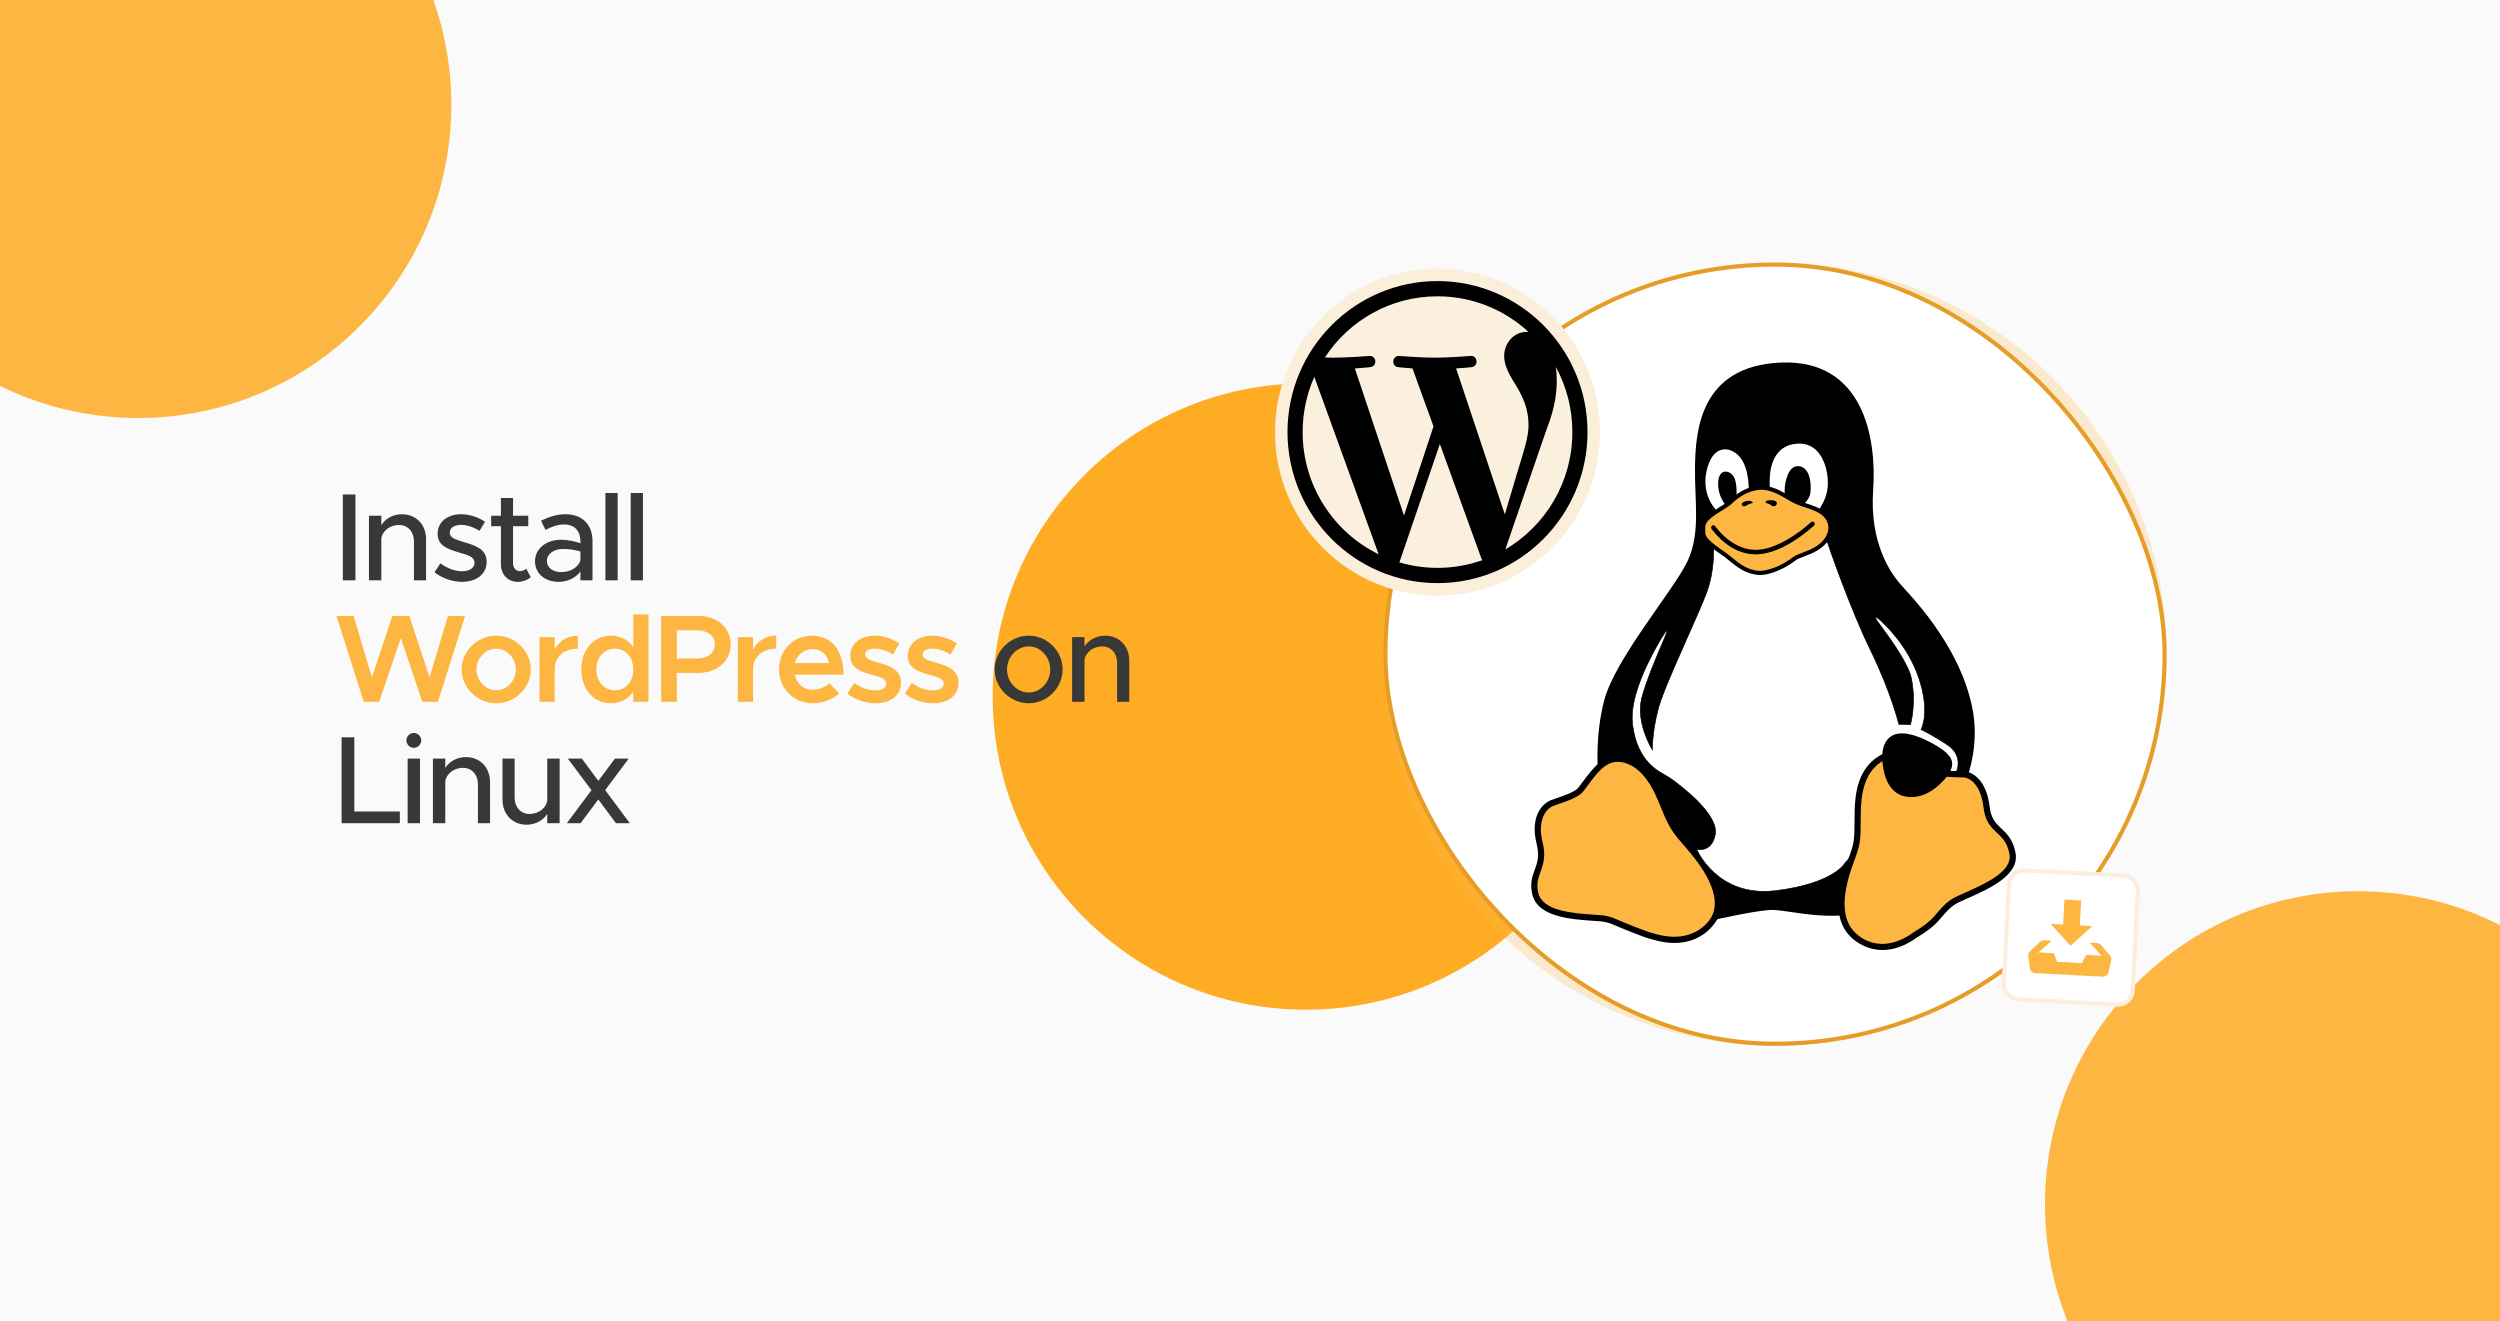 <svg xmlns="http://www.w3.org/2000/svg" width="350" height="185" viewBox="0 0 350 185" fill="none"><g clip-path="url(#clip0_1878_126)"><rect width="350" height="185" fill="#FAFAFA"></rect><g filter="url(#filter0_f_1878_126)"><circle cx="19.343" cy="14.675" r="43.843" fill="#FDB642"></circle></g><g filter="url(#filter1_f_1878_126)"><circle cx="182.819" cy="97.515" r="43.843" fill="#FFAC25"></circle></g><g filter="url(#filter2_f_1878_126)"><circle cx="330.142" cy="168.617" r="43.843" fill="#FDB642"></circle></g><path d="M47.997 81.25V69.228H49.764V81.25H47.997ZM56.255 71.993C58.25 71.993 59.65 73.445 59.65 75.493V81.25H57.953V75.79C57.953 74.442 57.095 73.498 55.87 73.498C54.61 73.498 53.525 74.32 53.385 75.388V81.25H51.653V72.203H53.385V73.515C53.928 72.623 55.03 71.993 56.255 71.993ZM64.701 81.46C63.371 81.46 61.919 80.987 60.834 80.112L61.657 78.87C62.619 79.57 63.651 79.972 64.719 79.972C65.734 79.972 66.434 79.5 66.434 78.8C66.434 77.96 65.507 77.698 64.386 77.382C62.304 76.805 61.272 76.21 61.272 74.74C61.254 73.078 62.636 71.993 64.561 71.993C65.734 71.993 66.924 72.395 67.904 73.043L67.134 74.32C66.259 73.778 65.349 73.48 64.561 73.48C63.669 73.48 62.969 73.865 62.969 74.547C62.969 75.248 63.529 75.457 65.052 75.93C66.539 76.368 68.132 76.858 68.132 78.66C68.132 80.375 66.679 81.46 64.701 81.46ZM73.68 79.623L74.31 80.812C73.82 81.215 73.155 81.46 72.507 81.46C71.107 81.46 70.127 80.445 70.127 78.993V73.672H68.762V72.203H70.127V69.718H71.825V72.203H73.96V73.672H71.825V78.87C71.825 79.5 72.245 79.955 72.752 79.955C73.137 79.955 73.487 79.815 73.68 79.623ZM79.173 71.993C81.606 71.993 82.953 73.532 82.953 75.772V81.25H81.256V80.007C80.591 80.953 79.348 81.46 78.246 81.46C76.321 81.46 74.903 80.34 74.903 78.573C74.903 76.77 76.531 75.562 78.526 75.562C79.418 75.562 80.381 75.755 81.256 76.052V75.772C81.256 74.635 80.731 73.427 78.928 73.427C78.036 73.427 77.161 73.778 76.373 74.18L75.743 72.903C77.038 72.255 78.176 71.993 79.173 71.993ZM78.578 80.095C79.698 80.095 80.958 79.535 81.256 78.415V77.207C80.521 76.98 79.681 76.858 78.788 76.858C77.581 76.858 76.566 77.54 76.566 78.52C76.566 79.5 77.441 80.095 78.578 80.095ZM84.759 81.25V69.017H86.474V81.25H84.759ZM88.297 81.25V69.017H90.012V81.25H88.297ZM144.028 98.46C141.438 98.46 139.25 96.29 139.25 93.718C139.25 91.145 141.438 88.993 144.028 88.993C146.6 88.993 148.77 91.145 148.77 93.718C148.77 96.29 146.6 98.46 144.028 98.46ZM144.028 96.955C145.655 96.955 147.038 95.485 147.038 93.718C147.038 91.968 145.655 90.498 144.028 90.498C142.365 90.498 140.983 91.968 140.983 93.718C140.983 95.485 142.365 96.955 144.028 96.955ZM154.7 88.993C156.695 88.993 158.095 90.445 158.095 92.493V98.25H156.397V92.79C156.397 91.442 155.54 90.498 154.315 90.498C153.055 90.498 151.97 91.32 151.83 92.388V98.25H150.097V89.203H151.83V90.515C152.372 89.623 153.475 88.993 154.7 88.993ZM49.607 113.605H55.977V115.25H47.822V103.227H49.607V113.605ZM57.945 104.697C57.35 104.697 56.895 104.207 56.895 103.647C56.895 103.105 57.35 102.615 57.945 102.615C58.505 102.615 58.977 103.105 58.977 103.647C58.977 104.207 58.505 104.697 57.945 104.697ZM57.07 115.25V106.202H58.803V115.25H57.07ZM65.211 105.992C67.206 105.992 68.606 107.445 68.606 109.492V115.25H66.909V109.79C66.909 108.442 66.051 107.497 64.826 107.497C63.566 107.497 62.481 108.32 62.341 109.387V115.25H60.609V106.202H62.341V107.515C62.884 106.622 63.986 105.992 65.211 105.992ZM76.615 106.202H78.347V115.25H76.615V113.937C76.072 114.83 74.97 115.46 73.745 115.46C71.75 115.46 70.35 114.007 70.35 111.96V106.202H72.047V111.662C72.047 113.01 72.905 113.955 74.13 113.955C75.39 113.955 76.475 113.132 76.615 112.065V106.202ZM88.176 115.25H86.233L83.766 111.925L81.281 115.25H79.356L82.803 110.63L79.496 106.202H81.456L83.766 109.317L86.093 106.202H88.018L84.728 110.612L88.176 115.25Z" fill="#383838"></path><path d="M50.919 98.25L47.104 86.228H49.502L52.074 94.838L54.927 86.228H57.307L60.142 94.838L62.714 86.228H65.112L61.314 98.25H59.127L56.117 89.325L53.089 98.25H50.919ZM69.476 98.46C66.851 98.46 64.628 96.29 64.628 93.718C64.628 91.145 66.851 88.993 69.476 88.993C72.101 88.993 74.323 91.145 74.323 93.718C74.323 96.29 72.101 98.46 69.476 98.46ZM69.476 96.64C70.963 96.64 72.223 95.31 72.223 93.718C72.223 92.142 70.963 90.812 69.476 90.812C67.971 90.812 66.711 92.142 66.711 93.718C66.711 95.31 67.971 96.64 69.476 96.64ZM77.662 90.953C78.24 89.745 79.412 88.993 80.9 88.993V90.812C78.957 90.812 77.662 91.968 77.662 93.683V98.25H75.527V89.203H77.662V90.953ZM88.659 86.017H90.794V98.25H88.659V96.85C87.942 97.865 86.857 98.46 85.527 98.46C83.129 98.46 81.379 96.5 81.379 93.718C81.379 90.953 83.129 88.993 85.527 88.993C86.857 88.993 87.942 89.588 88.659 90.603V86.017ZM86.104 96.64C87.609 96.64 88.659 95.415 88.659 93.718C88.659 92.02 87.609 90.812 86.104 90.812C84.582 90.812 83.497 92.02 83.497 93.718C83.497 95.415 84.582 96.64 86.104 96.64ZM92.568 98.25V86.228H97.8C100.373 86.228 102.298 87.873 102.298 90.218C102.298 92.562 100.373 94.207 97.8 94.207H94.755V98.25H92.568ZM94.755 92.195H97.555C99.043 92.195 100.075 91.442 100.075 90.218C100.075 88.993 99.043 88.24 97.555 88.24H94.755V92.195ZM105.435 90.953C106.013 89.745 107.185 88.993 108.673 88.993V90.812C106.73 90.812 105.435 91.968 105.435 93.683V98.25H103.3V89.203H105.435V90.953ZM113.772 96.57C114.612 96.57 115.61 96.185 116.117 95.66L117.465 97.06C116.677 97.9 115.102 98.46 113.79 98.46C111.2 98.46 109.065 96.483 109.065 93.7C109.065 90.987 111.095 88.993 113.667 88.993C116.467 88.993 118.095 91.11 118.095 94.453H111.27C111.532 95.695 112.477 96.57 113.772 96.57ZM113.755 90.882C112.565 90.882 111.602 91.635 111.287 92.825H116.047C115.802 91.688 115.032 90.882 113.755 90.882ZM122.588 98.46C121.205 98.46 119.718 97.97 118.633 97.095L119.595 95.608C120.47 96.237 121.485 96.657 122.623 96.657C123.48 96.657 124.075 96.29 124.075 95.73C124.075 95.03 123.288 94.802 122.255 94.522C120.295 94.015 119.053 93.455 119.035 91.845C119.035 90.147 120.435 88.993 122.448 88.993C123.69 88.993 124.933 89.43 125.913 90.078L125.02 91.635C124.163 91.093 123.235 90.812 122.448 90.812C121.695 90.812 121.118 91.11 121.118 91.618C121.118 92.195 121.59 92.37 122.973 92.772C124.495 93.192 126.14 93.718 126.14 95.608C126.14 97.34 124.705 98.46 122.588 98.46ZM130.638 98.46C129.255 98.46 127.768 97.97 126.683 97.095L127.645 95.608C128.52 96.237 129.535 96.657 130.673 96.657C131.53 96.657 132.125 96.29 132.125 95.73C132.125 95.03 131.338 94.802 130.305 94.522C128.345 94.015 127.103 93.455 127.085 91.845C127.085 90.147 128.485 88.993 130.498 88.993C131.74 88.993 132.983 89.43 133.963 90.078L133.07 91.635C132.213 91.093 131.285 90.812 130.498 90.812C129.745 90.812 129.168 91.11 129.168 91.618C129.168 92.195 129.64 92.37 131.023 92.772C132.545 93.192 134.19 93.718 134.19 95.608C134.19 97.34 132.755 98.46 130.638 98.46Z" fill="#FDB642"></path><g opacity="0.25" filter="url(#filter3_f_1878_126)"><circle cx="248.5" cy="91.583" r="54.833" fill="#FDB642"></circle></g><rect x="193.958" y="37.042" width="109.084" height="109.084" rx="54.542" fill="white"></rect><rect x="193.958" y="37.042" width="109.084" height="109.084" rx="54.542" stroke="#E69D27" stroke-width="0.583"></rect><path d="M239.63 128.859C239.63 128.859 246.39 127.306 248.318 127.392C250.245 127.479 254.387 128.511 258.271 128.124C262.155 127.737 271.734 115.828 271.734 115.828C271.734 115.828 277.947 108.32 276.135 99.172C274.323 90.024 267.074 83.034 265.865 81.567C264.657 80.1 261.723 75.957 262.241 68.621C262.759 61.286 260.86 50.326 249.382 50.757C237.904 51.189 237.386 60.509 237.3 65.342C237.214 70.175 238.163 74.662 236.178 78.719C234.193 82.775 226.167 92.182 224.614 97.964C223.06 103.746 223.837 109.7 223.837 109.7L239.63 128.859Z" fill="black"></path><path d="M240.071 128.431C240.071 128.431 237.904 133.091 231.375 131.091C230.469 130.905 227.053 129.5 226.001 129.044C225.383 128.777 224.728 128.607 224.057 128.557C220.861 128.317 215.635 128.223 214.929 125.064C214.274 122.139 216.423 121.565 215.544 118.022C214.665 114.479 216.251 112.822 217.301 112.425C218.35 112.028 220.646 111.389 221.294 110.558C223.047 108.311 224.473 105.727 227.259 106.311C229.706 106.823 231.374 109.105 232.554 111.98C233.734 114.855 234.068 115.77 235.699 117.644C237.331 119.518 241.908 124.507 240.071 128.431Z" fill="#FDB642"></path><path d="M226.489 106.657C224.748 106.657 223.618 108.173 222.332 109.9C222.102 110.207 221.871 110.517 221.635 110.821C221.035 111.589 219.452 112.133 218.181 112.569C217.905 112.664 217.656 112.75 217.454 112.826C216.583 113.156 215.151 114.644 215.963 117.915C216.46 119.917 216.038 121.069 215.666 122.085C215.346 122.959 215.069 123.713 215.35 124.967C215.931 127.567 220.196 127.857 223.31 128.069L224.089 128.124C224.793 128.176 225.495 128.352 226.172 128.645C227.34 129.151 230.626 130.494 231.462 130.666C237.597 132.544 239.66 128.289 239.68 128.246V128.245C241.327 124.728 237.298 120.124 235.577 118.157L235.374 117.925C233.77 116.083 233.373 115.113 232.311 112.522L232.155 112.141C230.854 108.971 229.177 107.15 227.171 106.73C226.934 106.68 226.707 106.657 226.489 106.657ZM234.421 132.016C233.491 132.016 232.438 131.865 231.249 131.501C230.246 131.297 226.479 129.719 225.83 129.438C225.24 129.182 224.633 129.03 224.025 128.985L223.252 128.93C219.866 128.7 215.23 128.384 214.508 125.156C214.172 123.655 214.519 122.706 214.855 121.789C215.217 120.801 215.559 119.869 215.126 118.123C214.17 114.271 215.947 112.474 217.148 112.019C217.358 111.94 217.616 111.851 217.901 111.753C218.94 111.396 220.512 110.856 220.954 110.29C221.187 109.991 221.414 109.686 221.64 109.384C223.127 107.387 224.669 105.325 227.348 105.885C229.651 106.368 231.537 108.362 232.953 111.813L233.11 112.194C234.161 114.76 234.515 115.623 236.025 117.358L236.227 117.589C238.059 119.682 242.347 124.584 240.463 128.611C240.426 128.688 238.793 132.016 234.421 132.016Z" fill="black"></path><path d="M237.537 118.907C237.537 118.907 240.373 125.703 248.612 124.69C256.851 123.677 258.337 120.773 258.337 120.773L263.672 114.83L273.937 107.942C273.937 107.942 274.883 105.781 272.654 104.295C270.426 102.809 268.94 102.134 268.94 102.134C268.94 102.134 269.994 100.328 269.075 96.461C267.992 91.903 265.201 88.67 263.398 86.978C262.442 86.081 262.315 86.295 263.079 87.308C264.697 89.452 267.268 93.095 267.589 94.975C268.332 98.555 267.454 101.459 267.454 101.459L265.833 101.391C265.833 101.391 264.753 96.934 261.916 91.126C259.08 85.318 256.108 76.809 255.433 74.715C254.758 72.622 249.017 76.876 249.017 76.876L239.9 76.471C239.9 76.471 240.103 79.78 238.955 82.887C237.807 85.993 233.755 94.502 232.539 98.014C231.324 101.526 231.324 104.97 231.324 104.97C231.324 104.97 228.96 101.188 229.838 97.744C230.407 95.513 231.983 91.728 233.023 89.338C233.588 88.038 233.437 87.947 232.677 89.21C230.92 92.127 228.085 97.537 228.555 101.391C229.207 106.733 232.307 108.022 233.252 108.587C233.529 108.752 233.8 108.921 234.061 109.11C235.722 110.31 240.84 114.27 240.103 116.991C239.563 119.422 237.537 118.907 237.537 118.907Z" fill="white"></path><path d="M237.537 118.907C237.537 118.907 240.373 125.703 248.612 124.69C256.851 123.677 258.337 120.773 258.337 120.773L263.672 114.83L273.937 107.942C273.937 107.942 274.883 105.781 272.654 104.295C270.426 102.809 268.94 102.134 268.94 102.134C268.94 102.134 269.994 100.328 269.075 96.461C267.992 91.903 265.201 88.67 263.398 86.978C262.442 86.081 262.315 86.295 263.079 87.308C264.697 89.452 267.268 93.095 267.589 94.975C268.332 98.555 267.454 101.459 267.454 101.459L265.833 101.391C265.833 101.391 264.753 96.934 261.916 91.126C259.08 85.318 256.108 76.809 255.433 74.715C254.758 72.622 249.017 76.876 249.017 76.876L239.9 76.471C239.9 76.471 240.103 79.78 238.955 82.887C237.807 85.993 233.755 94.502 232.539 98.014C231.324 101.526 231.324 104.97 231.324 104.97C231.324 104.97 228.96 101.188 229.838 97.744C230.407 95.513 231.983 91.728 233.023 89.338C233.588 88.038 233.437 87.947 232.677 89.21C230.92 92.127 228.085 97.537 228.555 101.391C229.207 106.733 232.307 108.022 233.252 108.587C233.529 108.752 233.8 108.921 234.061 109.11C235.722 110.31 240.84 114.27 240.103 116.991C239.563 119.422 237.537 118.907 237.537 118.907Z" stroke="black" stroke-width="0.087" stroke-miterlimit="10"></path><path d="M244.819 69.19C244.819 69.19 245.041 65.919 243.696 64.135C242.466 62.504 240.032 62.103 239.069 65.365C238.106 68.628 239.577 70.821 240.701 71.891C241.824 72.961 244.819 69.19 244.819 69.19Z" fill="white"></path><path d="M254.046 72.082C254.046 72.082 255.784 70.367 255.891 67.933C255.998 65.499 254.928 62.103 251.933 62.103C248.938 62.103 247.814 64.487 247.761 67.092C247.707 69.698 247.921 70.179 247.921 70.179L254.046 72.082Z" fill="white"></path><path d="M243.081 70.022C243.081 70.022 243.321 67.668 242.706 66.706C242.091 65.743 240.547 65.578 240.54 67.695C240.533 69.995 242.038 71.172 242.038 71.172L243.081 70.022Z" fill="black"></path><path d="M251.986 70.983C251.986 70.983 253.297 70.234 253.457 68.977C253.618 67.72 253.399 65.405 251.825 65.26C250.382 65.126 249.847 67.399 249.847 68.763C249.847 70.127 250.515 71.598 250.515 71.598L251.986 70.983Z" fill="black"></path><path d="M246.236 80.207C246.236 80.207 248.318 80.394 251.32 78.148C252.208 77.531 254.782 77.239 255.898 75.206C257.014 73.174 255.249 71.863 255.249 71.863C255.249 71.863 254.688 71.322 252.702 70.718C251.954 70.49 251.232 70.183 250.562 69.78C249.403 69.084 247.881 68.186 246.424 68.279C244.338 68.413 242.947 69.643 242.145 70.392C241.342 71.141 238.454 72.318 238.454 73.709C238.454 75.099 238.018 75.27 241.577 77.704C242.975 78.78 244.15 80.047 246.236 80.207Z" fill="#FDB642"></path><path d="M246.261 79.925C246.301 79.924 248.302 80.052 251.147 77.922C251.447 77.714 251.873 77.554 252.366 77.368C253.5 76.942 254.911 76.412 255.646 75.072C256.624 73.29 255.14 72.146 255.077 72.098C255.046 72.072 254.482 71.566 252.618 70.998C251.817 70.754 251.076 70.429 250.414 70.032C249.326 69.378 247.827 68.488 246.442 68.572C244.379 68.704 243.003 69.99 242.342 70.607C242.079 70.852 241.645 71.118 241.144 71.426C240.13 72.049 238.742 72.9 238.742 73.713C238.742 73.864 238.737 74 238.732 74.127C238.698 75.067 238.687 75.384 241.74 77.471C241.989 77.663 242.219 77.849 242.447 78.036C243.56 78.942 244.611 79.798 246.258 79.925L246.261 79.925ZM246.368 80.504C246.281 80.504 246.228 80.5 246.213 80.498C244.387 80.358 243.216 79.404 242.084 78.482C241.859 78.299 241.634 78.115 241.402 77.937C238.241 75.776 238.113 75.328 238.158 74.106C238.162 73.986 238.167 73.856 238.167 73.713C238.167 72.579 239.651 71.668 240.842 70.936C241.298 70.656 241.729 70.392 241.949 70.187C242.659 69.523 244.137 68.143 246.405 67.997C247.993 67.892 249.557 68.846 250.71 69.538C251.332 69.912 252.03 70.217 252.785 70.447C254.78 71.055 255.386 71.6 255.448 71.66C255.452 71.66 257.369 73.129 256.15 75.349C255.312 76.875 253.727 77.471 252.568 77.907C252.112 78.079 251.717 78.227 251.484 78.389C248.868 80.347 246.922 80.503 246.368 80.504Z" fill="black"></path><path d="M247.235 70.397C247.418 70.502 247.832 70.557 247.993 70.764C248.154 70.971 248.753 70.918 248.763 70.443C248.774 69.968 247.725 69.981 247.404 70.09C247.09 70.198 247.16 70.353 247.235 70.397Z" fill="black"></path><path d="M244.833 70.588C245.091 70.453 245.329 70.48 245.382 70.388C245.436 70.297 244.98 69.903 244.211 70.243C243.667 70.483 243.85 70.689 243.958 70.809C244.157 71.032 244.534 70.744 244.833 70.588Z" fill="black"></path><path d="M245.789 77.613C242.067 77.613 239.71 74.17 239.61 74.02C239.513 73.876 239.552 73.68 239.696 73.583C239.84 73.487 240.035 73.524 240.133 73.669C240.157 73.703 242.462 77.091 245.985 76.98C249.542 76.852 253.495 73.145 253.535 73.108C253.662 72.988 253.86 72.993 253.98 73.12C254.1 73.246 254.094 73.446 253.968 73.566C253.8 73.725 249.8 77.473 246.007 77.609C245.934 77.612 245.861 77.613 245.789 77.613Z" fill="black"></path><path d="M259.393 130.844C259.393 130.844 262.845 134.728 268.196 130.844C271.045 129.12 271.062 128.452 272.498 127.028C272.976 126.554 273.534 126.169 274.144 125.884C277.048 124.53 282.365 122.63 281.745 119.453C281.054 115.914 278.552 116.605 278.12 112.98C277.689 109.355 275.876 108.406 274.754 108.406C273.633 108.406 269.805 108.248 268.942 107.644C268.078 107.04 265.693 104.706 263.276 106.211C260.86 107.716 260.17 110.391 260.083 113.498C259.997 116.605 260.256 117.468 259.393 119.798C258.53 122.128 256.286 127.824 259.393 130.844Z" fill="#FDB642"></path><path d="M259.716 130.558C259.856 130.715 262.995 134.087 267.942 130.495C269.947 129.28 270.494 128.639 271.186 127.827C271.473 127.49 271.771 127.142 272.194 126.722C272.703 126.217 273.298 125.803 273.961 125.493C274.307 125.332 274.689 125.162 275.089 124.984C277.922 123.724 281.801 121.998 281.321 119.536C281.012 117.951 280.327 117.306 279.601 116.622C278.78 115.849 277.932 115.049 277.691 113.032C277.323 109.936 275.879 108.838 274.754 108.838C274.705 108.838 269.842 108.802 268.693 107.997C268.582 107.919 268.447 107.814 268.29 107.692C267.269 106.898 265.367 105.418 263.505 106.578C261.536 107.804 260.614 109.942 260.515 113.51C260.494 114.23 260.493 114.829 260.492 115.352C260.488 117.117 260.486 118.088 259.798 119.948L259.72 120.158C258.869 122.444 256.878 127.798 259.694 130.535C259.702 130.542 259.708 130.55 259.716 130.558ZM263.562 133C260.912 133.001 259.26 131.332 259.086 131.147C255.876 128.016 258.002 122.299 258.911 119.857L258.988 119.648C259.623 117.933 259.625 117.07 259.629 115.351C259.63 114.82 259.631 114.214 259.651 113.487C259.725 110.868 260.176 107.633 263.048 105.845C265.424 104.366 267.717 106.153 268.82 107.011C268.963 107.122 269.087 107.219 269.189 107.29C269.839 107.746 273.107 107.975 274.754 107.975C276.233 107.975 278.113 109.272 278.549 112.929C278.752 114.635 279.42 115.265 280.194 115.994C280.949 116.706 281.806 117.513 282.168 119.371C282.78 122.508 278.538 124.395 275.44 125.773C275.044 125.949 274.668 126.116 274.326 126.276C273.753 126.543 273.241 126.899 272.802 127.335C272.404 127.73 272.118 128.064 271.842 128.387C271.129 129.224 270.513 129.947 268.419 131.214C266.577 132.551 264.935 133 263.562 133Z" fill="black"></path><path d="M266.027 111.285C266.027 111.285 268.568 112.569 271.483 109.868C274.398 107.166 273.141 105.99 272.312 105.241C271.483 104.492 267.765 102.272 265.626 102.727C263.486 103.182 263.368 105.569 263.593 107.128C263.807 108.611 264.297 110.483 266.027 111.285Z" fill="black"></path><path d="M201.25 82.512C213.318 82.512 223.125 72.629 223.125 60.493C223.125 48.358 213.318 38.476 201.25 38.476C189.182 38.476 179.375 48.358 179.375 60.493C179.375 72.629 189.182 82.512 201.25 82.512Z" fill="#FBF0DD" stroke="#FBEEDA" stroke-width="1.75"></path><path d="M217.818 51.373C219.292 54.081 220.13 57.188 220.13 60.493C220.13 67.506 216.355 73.629 210.742 76.924L216.509 60.137C217.586 57.425 217.945 55.256 217.945 53.328C217.945 52.628 217.899 51.979 217.818 51.373ZM203.852 51.58C204.989 51.52 206.013 51.4 206.013 51.4C207.03 51.278 206.91 49.773 205.892 49.833C205.892 49.833 202.834 50.075 200.86 50.075C199.005 50.075 195.887 49.833 195.887 49.833C194.869 49.773 194.75 51.339 195.768 51.4C195.768 51.4 196.731 51.52 197.748 51.58L200.69 59.695L196.557 72.171L189.682 51.58C190.819 51.52 191.843 51.4 191.843 51.4C192.859 51.278 192.739 49.773 191.722 49.833C191.722 49.833 188.664 50.075 186.69 50.075C186.336 50.075 185.918 50.066 185.475 50.052C188.851 44.891 194.653 41.484 201.25 41.484C206.165 41.484 210.641 43.376 214 46.475C213.918 46.47 213.839 46.459 213.755 46.459C211.901 46.459 210.584 48.086 210.584 49.833C210.584 51.4 211.482 52.725 212.439 54.291C213.157 55.558 213.996 57.184 213.996 59.534C213.996 61.161 213.374 63.049 212.559 65.679L210.675 72.014L203.852 51.58ZM201.25 79.503C199.397 79.503 197.608 79.23 195.916 78.729L201.582 62.156L207.385 78.164C207.423 78.258 207.47 78.344 207.52 78.426C205.557 79.121 203.449 79.503 201.25 79.503ZM182.369 60.493C182.369 57.737 182.956 55.121 184.004 52.757L193.011 77.601C186.712 74.52 182.369 68.017 182.369 60.493ZM201.25 39.35C189.671 39.35 180.25 48.835 180.25 60.493C180.25 72.151 189.671 81.637 201.25 81.637C212.829 81.637 222.25 72.151 222.25 60.493C222.25 48.835 212.829 39.35 201.25 39.35Z" fill="black"></path><rect x="281.361" y="121.744" width="18.083" height="18.083" rx="2.042" transform="rotate(3 281.361 121.744)" fill="white"></rect><rect x="281.361" y="121.744" width="18.083" height="18.083" rx="2.042" transform="rotate(3 281.361 121.744)" stroke="#FAEFDC" stroke-width="0.583"></rect><g clip-path="url(#clip1_1878_126)"><path d="M292.921 129.652L291.173 129.561L291.356 126.066L289.026 125.943L288.843 129.439L287.096 129.347L289.856 132.412L292.921 129.652ZM295.249 133.59C295.133 133.453 294.363 132.537 294.142 132.297C293.986 132.132 293.774 132.033 293.547 132.022L292.524 131.968L294.217 133.806L292.153 133.698C292.125 133.696 292.097 133.701 292.071 133.713C292.046 133.726 292.025 133.744 292.009 133.768L291.476 134.834L287.991 134.651L287.572 133.535C287.559 133.51 287.54 133.49 287.516 133.475C287.492 133.46 287.465 133.451 287.437 133.45L285.372 133.342L287.248 131.692L286.225 131.638C285.994 131.626 285.768 131.707 285.605 131.85C285.36 132.066 284.498 132.896 284.369 133.02C284.068 133.308 283.899 133.542 283.958 133.845L284.191 135.652C284.25 135.956 284.565 136.219 284.892 136.236L294.394 136.734C294.721 136.751 295.062 136.522 295.152 136.227L295.572 134.453C295.661 134.158 295.518 133.908 295.249 133.59Z" fill="#FDB642"></path></g></g><defs><filter id="filter0_f_1878_126" x="-219.358" y="-224.026" width="477.402" height="477.404" filterUnits="userSpaceOnUse" color-interpolation-filters="sRGB"><feGaussianBlur stdDeviation="97.429"></feGaussianBlur></filter><filter id="filter1_f_1878_126" x="-7.168" y="-92.472" width="379.973" height="379.975" filterUnits="userSpaceOnUse" color-interpolation-filters="sRGB"><feGaussianBlur stdDeviation="73.072"></feGaussianBlur></filter><filter id="filter2_f_1878_126" x="91.441" y="-70.085" width="477.402" height="477.404" filterUnits="userSpaceOnUse" color-interpolation-filters="sRGB"><feGaussianBlur stdDeviation="97.429"></feGaussianBlur></filter><filter id="filter3_f_1878_126" x="163.917" y="7" width="169.167" height="169.168" filterUnits="userSpaceOnUse" color-interpolation-filters="sRGB"><feGaussianBlur stdDeviation="14.875"></feGaussianBlur></filter><clipPath id="clip0_1878_126"><rect width="350" height="185" fill="white"></rect></clipPath><clipPath id="clip1_1878_126"><rect width="11.667" height="11.667" fill="white" transform="translate(284.397 125.117) rotate(3)"></rect></clipPath></defs></svg>